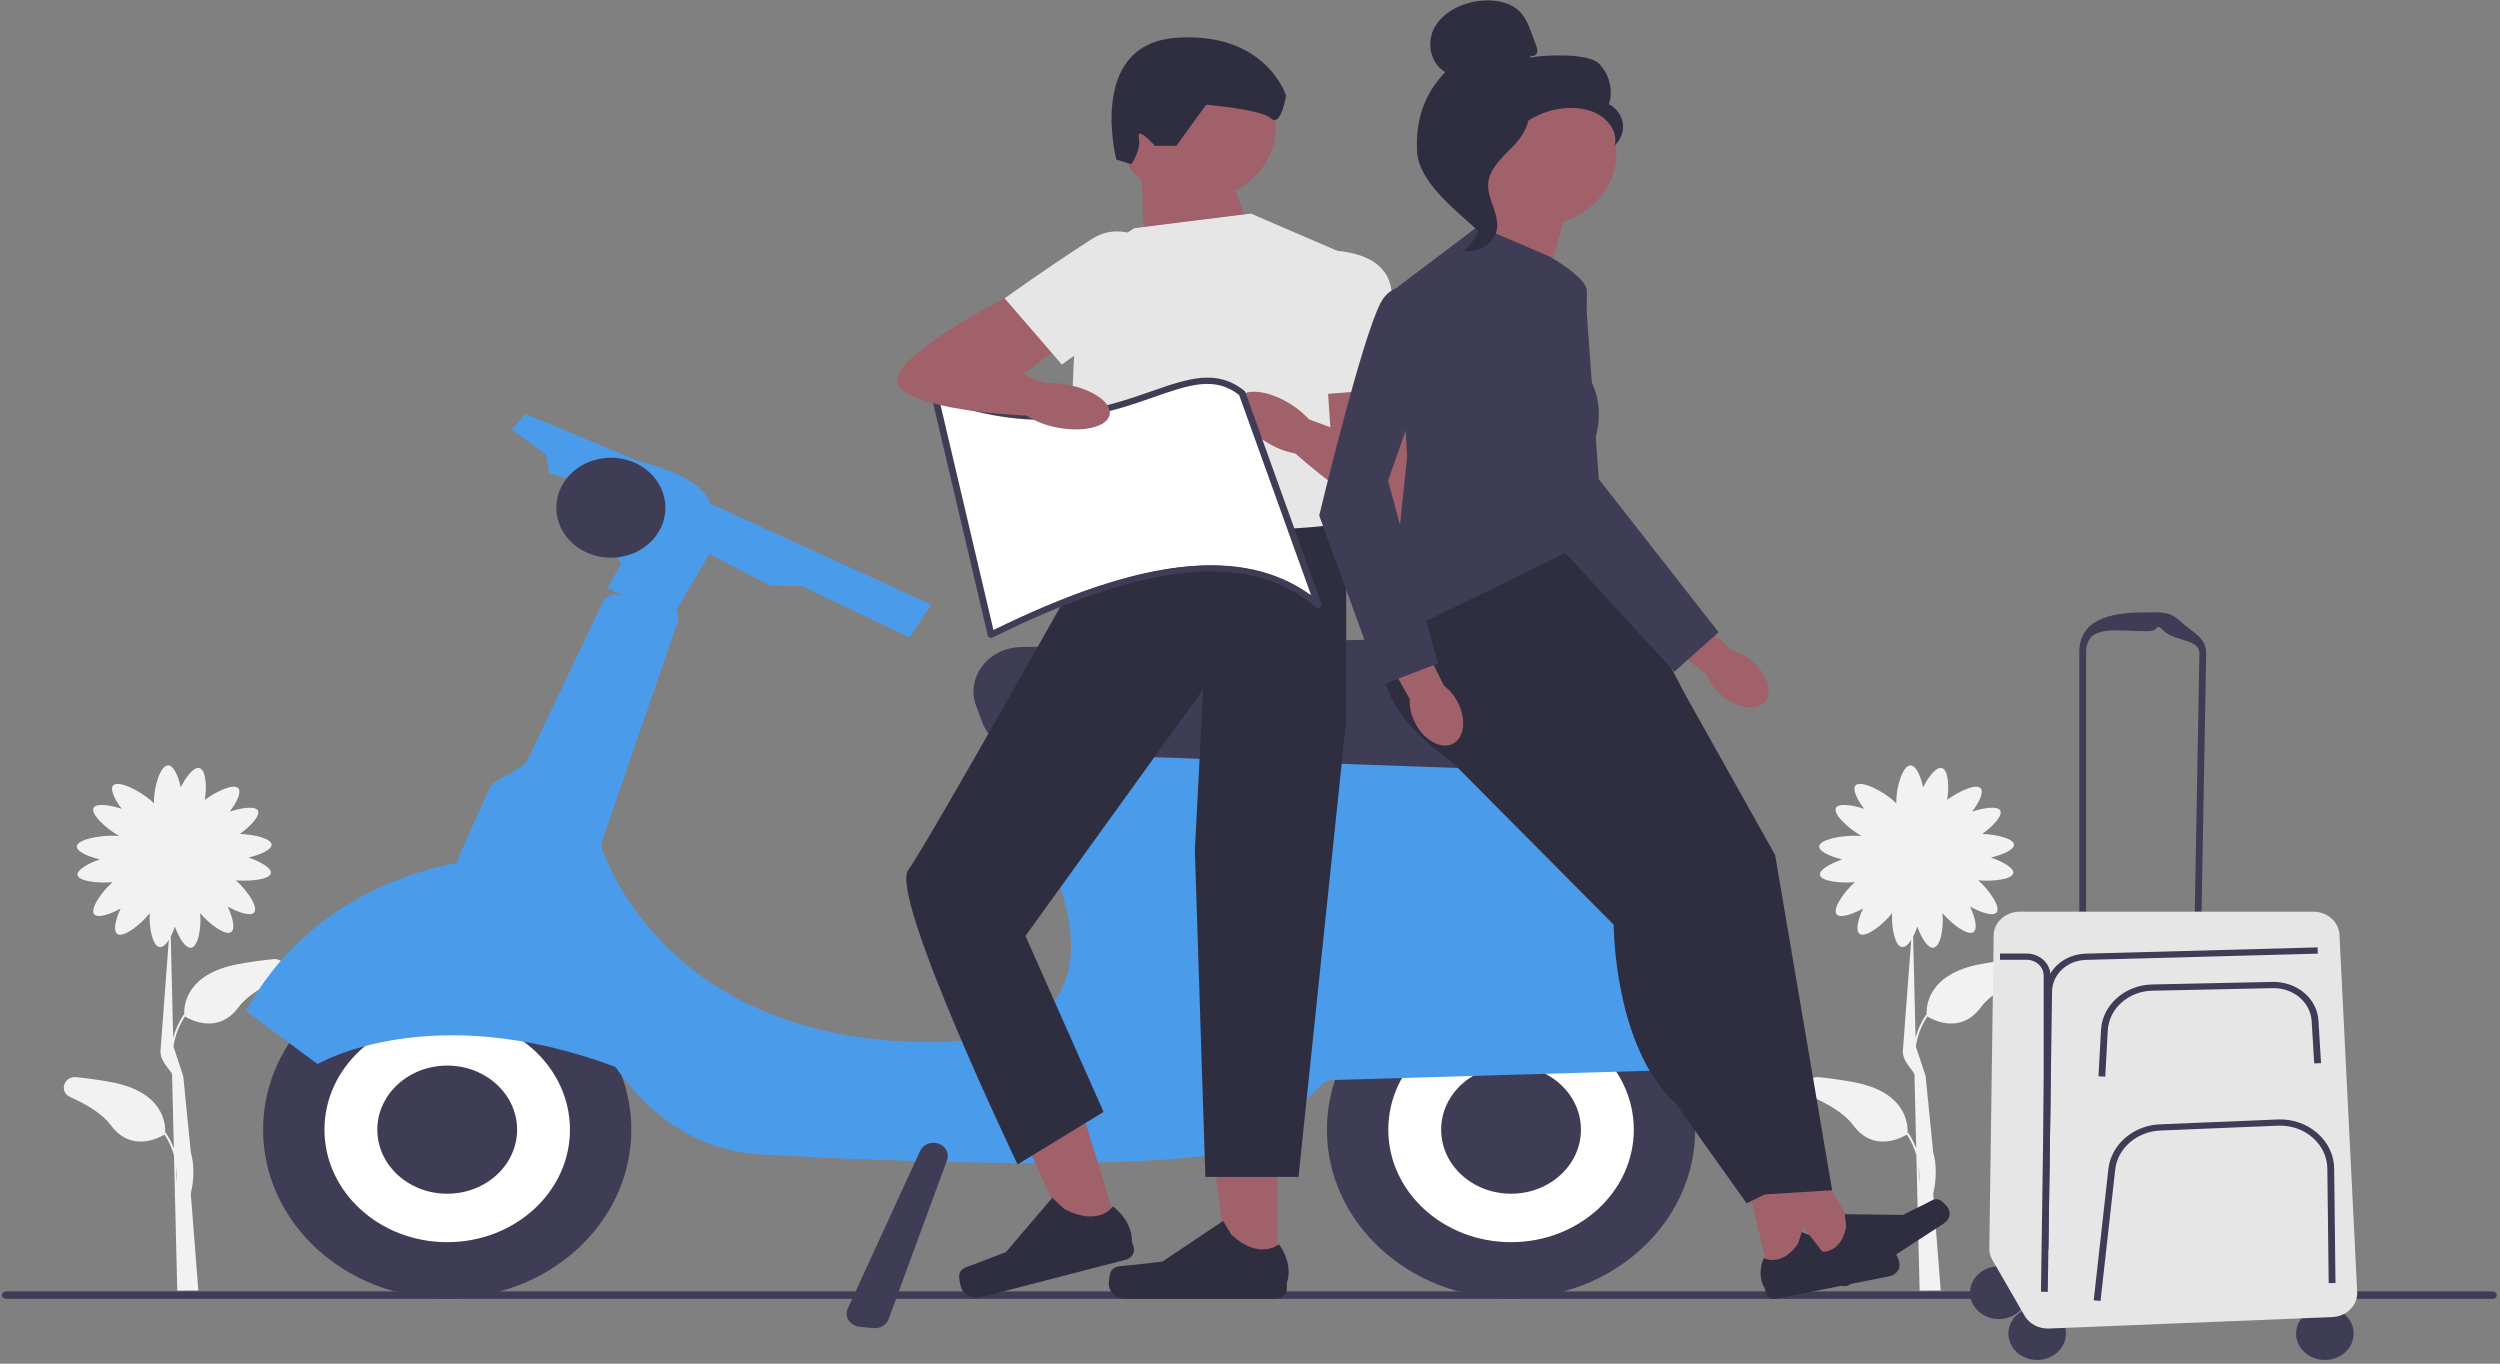 <svg width="660" height="360" viewBox="0 0 660 360" fill="none" xmlns="http://www.w3.org/2000/svg">
<rect x="0" y="0" width="660" height="360" fill="#808080" stroke="none"/>
<g clip-path="url(#clip0_333_568)">
<path d="M72.065 253.223C69.221 253.503 66.115 253.924 62.812 254.543C48.814 257.158 48.517 265.871 48.643 267.868L48.544 267.81C47.139 269.881 46.257 271.977 45.717 273.949L45.078 247.241C45.492 246.449 45.87 245.55 46.185 244.634C47.23 247.596 48.949 250.385 50.434 250.203C52.361 249.964 53.198 244.766 52.838 241.078C55.286 243.966 59.409 247.06 60.966 246.102C62.208 245.343 61.47 242.208 60.12 239.353C62.947 240.913 66.079 241.936 67.051 240.946C68.375 239.593 65.197 234.98 62.271 232.406C66.187 232.745 71.174 232.167 71.507 230.533C71.777 229.188 68.807 227.489 65.629 226.391C68.816 225.624 71.804 224.279 71.705 222.951C71.588 221.375 67.159 220.311 63.334 220.154C66.214 218.091 68.861 215.228 68.05 213.941C67.303 212.753 63.847 213.215 60.651 214.263C62.541 211.788 63.874 208.991 62.856 208.034C61.596 206.845 57.122 208.9 54.062 211.169C54.656 207.629 54.359 203.166 52.622 202.761C51.172 202.423 49.12 205.022 47.716 207.852C47.094 204.882 45.834 202.06 44.385 202.06C42.315 202.06 40.64 207.778 40.64 211.507C40.64 211.722 40.64 211.92 40.658 212.109C40.451 211.887 40.208 211.656 39.938 211.416C37.022 208.817 31.378 205.938 29.928 207.299C28.92 208.256 30.243 211.045 32.134 213.529C28.938 212.481 25.472 212.019 24.734 213.207C23.735 214.799 28.011 218.784 31.485 220.715C31.279 220.69 31.053 220.674 30.819 220.657C26.76 220.401 20.422 221.548 20.278 223.438C20.179 224.766 23.159 226.111 26.355 226.878C23.177 227.976 20.215 229.675 20.476 231.02C20.8 232.654 25.788 233.231 29.712 232.893C26.787 235.467 23.609 240.079 24.932 241.433C25.904 242.423 29.037 241.4 31.864 239.84C30.504 242.695 29.775 245.83 31.017 246.589C32.656 247.596 37.166 244.089 39.533 241.078C39.29 244.766 40.253 249.832 42.162 250.03C42.963 250.112 43.809 249.329 44.574 248.132L42.414 276.836C41.91 280.178 45.141 282.364 45.429 283.734L45.897 303.173C45.366 301.787 44.664 300.368 43.701 298.965L43.602 299.023C43.728 297.026 43.431 288.313 29.433 285.698C26.13 285.079 23.024 284.658 20.179 284.378C16.822 284.048 15.508 288.264 18.541 289.625C22.934 291.597 27.066 294.081 29.226 297.018C34.735 304.534 42.342 300.194 43.431 299.518C44.637 301.366 45.429 303.222 45.933 304.988L46.185 315.31C46.122 315.557 46.086 315.689 46.077 315.697L46.194 315.73L46.797 340.714L52.361 340.672L50.371 315.136C50.704 313.759 51.73 309.064 50.371 304.196L48.382 284.13L45.789 276.242C46.167 273.8 47.041 271.061 48.823 268.346C49.903 269.023 57.519 273.371 63.028 265.846C65.179 262.909 69.32 260.426 73.713 258.454C76.746 257.092 75.441 252.876 72.074 253.206L72.065 253.223ZM46.653 312.331L46.545 307.958C46.752 309.608 46.743 311.102 46.653 312.331Z" fill="#F2F2F2"/>
<path d="M0.52 341.918C0.52 342.463 0.997 342.9 1.591 342.9H658.077C658.671 342.9 659.148 342.463 659.148 341.918C659.148 341.374 658.671 340.937 658.077 340.937H1.591C0.997 340.937 0.52 341.374 0.52 341.918Z" fill="#3F3D56"/>
<path d="M398.918 342.784C425.764 342.784 447.527 322.837 447.527 298.23C447.527 273.624 425.764 253.676 398.918 253.676C372.071 253.676 350.308 273.624 350.308 298.23C350.308 322.837 372.071 342.784 398.918 342.784Z" fill="#3F3D56"/>
<path d="M398.918 327.933C416.815 327.933 431.324 314.635 431.324 298.23C431.324 281.826 416.815 268.528 398.918 268.528C381.02 268.528 366.511 281.826 366.511 298.23C366.511 314.635 381.02 327.933 398.918 327.933Z" fill="white"/>
<path d="M398.918 315.144C409.109 315.144 417.371 307.572 417.371 298.23C417.371 288.889 409.109 281.316 398.918 281.316C388.726 281.316 380.464 288.889 380.464 298.23C380.464 307.572 388.726 315.144 398.918 315.144Z" fill="#3F3D56"/>
<path d="M118.064 342.784C144.91 342.784 166.673 322.837 166.673 298.23C166.673 273.624 144.91 253.676 118.064 253.676C91.218 253.676 69.455 273.624 69.455 298.23C69.455 322.837 91.218 342.784 118.064 342.784Z" fill="#3F3D56"/>
<path d="M118.064 327.933C135.961 327.933 150.47 314.635 150.47 298.23C150.47 281.826 135.961 268.528 118.064 268.528C100.167 268.528 85.658 281.826 85.658 298.23C85.658 314.635 100.167 327.933 118.064 327.933Z" fill="white"/>
<path d="M465.413 277.043C459.085 262.414 436.959 217.72 397.549 202.926C397.243 202.811 396.928 202.736 396.604 202.695L270.211 186.103C268.132 185.831 266.187 187.134 265.854 189.04L263.64 201.581C263.487 202.439 263.685 203.322 264.198 204.057C270.616 213.182 311.754 275.137 245.879 275.137C180.005 275.137 161.848 231.928 158.968 224.296C158.698 223.578 158.689 222.802 158.932 222.076L178.898 164.115C179.249 163.083 179.06 162.027 178.484 161.186L187.26 146.244L203.337 154.585L211.664 154.676L240.082 168.29L245.87 159.626L187.26 132.828C187.26 132.828 187.359 126.623 168.456 121.673L138.75 109.297L135.149 113.422L144.151 120.023L145.051 124.973L151.352 126.623L163.955 148.9L160.354 155.286L164.729 157.242L163.478 156.978C161.668 156.598 159.823 157.456 159.085 159.016L139.227 200.732C138.921 201.367 138.417 201.911 137.778 202.291L130.702 206.474C130.045 206.862 129.523 207.431 129.226 208.099L121.143 226.061C120.891 226.622 120.819 227.208 120.882 227.777C110.809 229.527 81.202 237.084 64.936 266.894L83.84 280.92C83.84 280.92 113.473 263.346 162.443 281.646C170.958 293.792 183.371 303.866 201.303 304.815C248.571 307.323 326.886 309.798 335.888 299.897C342.477 292.645 347.059 288.123 349.048 286.217C349.75 285.549 350.704 285.161 351.713 285.128L461.939 281.902C464.612 281.828 466.385 279.336 465.404 277.059L465.413 277.043Z" fill="#4B9BEB"/>
<path d="M161.272 147.242C169.227 147.242 175.675 141.332 175.675 134.041C175.675 126.75 169.227 120.84 161.272 120.84C153.318 120.84 146.87 126.75 146.87 134.041C146.87 141.332 153.318 147.242 161.272 147.242Z" fill="#3F3D56"/>
<path d="M391.923 202.984C391.752 202.984 391.581 202.984 391.41 202.976L270.985 198.702C265.656 198.512 261.092 195.402 259.355 190.781L257.708 186.384C256.366 182.803 256.952 178.958 259.31 175.847C261.677 172.737 265.404 170.905 269.536 170.814L393.958 168.191C397.81 168.108 401.519 169.618 404.031 172.341C406.542 175.064 407.568 178.628 406.839 182.134L404.49 193.421C403.328 199.024 398.08 202.976 391.914 202.976L391.923 202.984Z" fill="#3F3D56"/>
<path d="M118.064 315.144C128.256 315.144 136.518 307.572 136.518 298.23C136.518 288.889 128.256 281.316 118.064 281.316C107.872 281.316 99.611 288.889 99.611 298.23C99.611 307.572 107.872 315.144 118.064 315.144Z" fill="#3F3D56"/>
<path d="M440.307 250.079C437.427 250.079 434.681 248.668 433.214 246.234L424.095 231.102C422.646 228.701 422.736 225.888 424.32 223.569C425.905 221.243 428.641 219.939 431.612 220.088L448.166 220.863C451.245 221.012 454.017 222.786 455.223 225.393L460.057 235.871C460.939 237.794 460.921 239.889 459.994 241.795C459.067 243.693 457.375 245.12 455.232 245.797L442.972 249.675C442.099 249.955 441.199 250.087 440.317 250.087L440.307 250.079Z" fill="#3F3D56"/>
<path d="M230.973 350.647C230.838 350.647 230.694 350.647 230.559 350.622L226.886 350.251C225.689 350.127 224.644 349.509 224.032 348.552C223.42 347.594 223.339 346.464 223.807 345.441L242.927 303.824C243.449 302.686 244.61 301.877 245.951 301.72C247.257 301.572 248.526 302.042 249.363 302.974C250.191 303.907 250.443 305.144 250.02 306.283L234.582 348.271C234.06 349.69 232.584 350.639 230.982 350.639L230.973 350.647Z" fill="#3F3D56"/>
<path d="M330.235 60.23C330.235 60.23 323.24 47.409 324.635 35.874L301.357 46.93L302.257 67.92L330.235 60.23Z" fill="#A0616A"/>
<path d="M315.787 52.854C327.385 52.854 336.788 44.236 336.788 33.605C336.788 22.974 327.385 14.356 315.787 14.356C304.188 14.356 294.786 22.974 294.786 33.605C294.786 44.236 304.188 52.854 315.787 52.854Z" fill="#A0616A"/>
<path d="M337.238 335.846H324.419L318.325 290.541H337.238V335.846Z" fill="#A0616A"/>
<path d="M293.337 335.573C292.94 336.192 292.724 338.181 292.724 338.89C292.724 341.093 294.669 342.875 297.072 342.875H336.752C338.39 342.875 339.722 341.654 339.722 340.153V338.634C339.722 338.634 341.685 334.08 337.643 328.478C337.643 328.478 332.62 332.867 325.113 325.994L322.898 322.323L306.875 333.065L297.99 334.064C296.046 334.286 294.327 334.031 293.327 335.573H293.337Z" fill="#2F2E41"/>
<path d="M299.458 60.23L330.235 56.385L354.017 66.641L355.412 146.129C355.412 146.129 296.919 152.539 287.701 144.206C278.484 135.873 285.478 69.207 285.478 69.207L299.467 60.23H299.458Z" fill="#E6E6E6"/>
<path d="M310.53 38.506H304.886C304.886 38.506 299.989 32.978 300.646 36.344C301.303 39.71 298.666 43.332 298.666 43.332L294.714 42.128C294.714 42.128 286.81 11.658 310.53 9.983C334.249 8.308 339.524 25.222 339.524 25.222C339.524 25.222 338.21 33.679 335.573 31.262C332.935 28.844 318.442 27.639 318.442 27.639L310.539 38.514L310.53 38.506Z" fill="#2F2E41"/>
<path d="M295.596 325.664L283.273 328.849L263.973 286.779L282.174 282.067L295.596 325.664Z" fill="#A0616A"/>
<path d="M253.27 336.341C253.072 337.034 253.459 338.998 253.666 339.691C254.314 341.811 256.718 343.04 259.031 342.446L297.216 332.562C298.792 332.158 299.71 330.648 299.269 329.204L298.819 327.744C298.819 327.744 299.359 322.876 293.805 318.486C293.805 318.486 290.276 323.965 281.013 319.212L277.791 316.226L265.557 330.549L257.312 333.725C255.511 334.418 253.774 334.608 253.27 336.341Z" fill="#2F2E41"/>
<path d="M351.209 138.438L355.403 150.072V190.047L342.81 310.706H318.217L315.445 224.576L317.632 182.035L270.724 247.084L291.338 293.544L268.645 307.414C268.645 307.414 234.708 236.531 239.785 229.659C244.862 222.794 290.339 141.714 290.339 141.714C290.339 141.714 351.191 139.726 351.191 138.447L351.209 138.438Z" fill="#2F2E41"/>
<path d="M363.802 92.284L370.562 102.433C370.562 102.433 380.122 136.871 370.562 137.011C361.002 137.152 341.703 119.462 341.703 119.462L344.223 110.23L351.217 112.796L349.822 92.284H363.811H363.802Z" fill="#A0616A"/>
<path d="M342.819 66.484C342.819 66.484 365.197 62.87 367.295 76.294C369.392 89.718 370.562 102.441 370.562 102.441L346.312 104.281L342.819 66.484Z" fill="#E6E6E6"/>
<path d="M347.68 118.338C349.705 115.733 346.74 110.614 341.059 106.905C335.378 103.196 329.131 102.302 327.106 104.907C325.082 107.513 328.046 112.632 333.727 116.341C339.408 120.049 345.655 120.944 347.68 118.338Z" fill="#A0616A"/>
<path d="M532.053 253.223C529.208 253.503 526.103 253.924 522.799 254.543C508.802 257.158 508.505 265.871 508.631 267.868L508.532 267.81C507.127 269.881 506.245 271.977 505.705 273.949L505.066 247.241C505.48 246.449 505.858 245.55 506.173 244.634C507.217 247.596 508.937 250.385 510.422 250.203C512.348 249.964 513.185 244.766 512.825 241.078C515.274 243.966 519.397 247.06 520.954 246.102C522.196 245.343 521.458 242.208 520.108 239.353C522.934 240.913 526.067 241.936 527.039 240.946C528.362 239.593 525.185 234.98 522.259 232.406C526.175 232.745 531.162 232.167 531.495 230.533C531.765 229.188 528.794 227.489 525.617 226.391C528.803 225.624 531.792 224.279 531.693 222.951C531.576 221.375 527.147 220.311 523.321 220.154C526.202 218.091 528.848 215.228 528.038 213.941C527.291 212.753 523.834 213.215 520.639 214.263C522.529 211.788 523.861 208.991 522.844 208.034C521.584 206.845 517.11 208.9 514.05 211.169C514.644 207.629 514.347 203.166 512.609 202.761C511.16 202.423 509.108 205.022 507.703 207.852C507.082 204.882 505.822 202.06 504.373 202.06C502.302 202.06 500.628 207.778 500.628 211.507C500.628 211.722 500.628 211.92 500.646 212.109C500.439 211.887 500.196 211.656 499.926 211.416C497.009 208.817 491.365 205.938 489.916 207.299C488.908 208.256 490.231 211.045 492.121 213.529C488.926 212.481 485.46 212.019 484.722 213.207C483.723 214.799 487.999 218.784 491.473 220.715C491.266 220.69 491.041 220.674 490.807 220.657C486.747 220.401 480.41 221.548 480.266 223.438C480.167 224.766 483.147 226.111 486.342 226.878C483.165 227.976 480.203 229.675 480.464 231.02C480.788 232.654 485.775 233.231 489.7 232.893C486.774 235.467 483.597 240.079 484.92 241.433C485.892 242.423 489.025 241.4 491.851 239.84C490.492 242.695 489.763 245.83 491.005 246.589C492.644 247.596 497.153 244.089 499.521 241.078C499.278 244.766 500.241 249.832 502.149 250.03C502.951 250.112 503.797 249.329 504.562 248.132L502.401 276.836C501.897 280.178 505.129 282.364 505.417 283.734L505.885 303.173C505.354 301.787 504.652 300.368 503.689 298.965L503.59 299.023C503.716 297.026 503.419 288.313 489.421 285.698C486.117 285.079 483.012 284.658 480.167 284.378C476.81 284.048 475.495 288.264 478.529 289.625C482.922 291.597 487.053 294.081 489.214 297.018C494.723 304.534 502.329 300.194 503.419 299.518C504.625 301.366 505.417 303.222 505.921 304.988L506.173 315.31C506.11 315.557 506.074 315.689 506.065 315.697L506.182 315.73L506.785 340.714L512.348 340.672L510.359 315.136C510.692 313.759 511.718 309.064 510.359 304.196L508.37 284.13L505.777 276.242C506.155 273.8 507.028 271.061 508.811 268.346C509.891 269.023 517.506 273.371 523.015 265.846C525.167 262.909 529.308 260.426 533.7 258.454C536.734 257.092 535.429 252.876 532.062 253.206L532.053 253.223ZM506.641 312.331L506.533 307.958C506.74 309.608 506.731 311.102 506.641 312.331Z" fill="#F2F2F2"/>
<path d="M467.268 337.611L476.945 335.697L473.479 300.599L459.211 303.42L467.268 337.611Z" fill="#A0616A"/>
<path d="M500.358 330.854C500.772 331.259 501.285 332.727 501.411 333.272C501.807 334.93 500.655 336.572 498.837 336.927L468.888 342.859C467.655 343.107 466.431 342.381 466.16 341.25L465.89 340.103C465.89 340.103 463.595 336.96 465.647 332.125C465.647 332.125 470.22 334.691 474.658 328.371L475.675 325.269L489.682 330.978L496.559 330.409C498.063 330.285 499.323 329.831 500.349 330.854H500.358Z" fill="#2F2E41"/>
<path d="M484.569 334.93L492.635 329.682L474.388 298.66L462.479 306.399L484.569 334.93Z" fill="#A0616A"/>
<path d="M512.087 316.778C512.636 317.001 513.744 318.164 514.086 318.618C515.157 320.004 514.806 321.927 513.294 322.909L488.305 339.162C487.27 339.831 485.847 339.608 485.109 338.667L484.371 337.71C484.371 337.71 480.914 335.648 480.725 330.458C480.725 330.458 486.027 331.168 487.405 323.758L487.009 320.541L502.338 320.739L508.424 317.735C509.756 317.075 510.719 316.209 512.096 316.778H512.087Z" fill="#2F2E41"/>
<path d="M368.33 161.376C368.33 161.376 353.288 180.122 383.372 201.202L444.808 183.207L422.862 141.261L403.427 131.492L368.321 161.368L368.33 161.376Z" fill="#2F2E41"/>
<path d="M444.817 183.215L468.636 225.732L483.687 314.229L464.882 315.376L446.069 231.482L412.843 186.087L436.041 176.318" fill="#2F2E41"/>
<path d="M383.381 187.852V201.21L426.013 244.122C426.013 244.122 426.013 276.3 442.315 291.242L461.119 317.677L477.422 309.633L453.603 232.637L410.971 182.068L383.39 187.852H383.381Z" fill="#2F2E41"/>
<path d="M413.671 55.437L405.642 83.497L375.027 77.978C375.027 77.978 396.388 57.788 393.382 48.588L413.68 55.437H413.671Z" fill="#A0616A"/>
<path d="M390.276 59.669L409.081 67.713C409.081 67.713 418.757 73.134 418.937 76.748C419.117 80.362 417.857 97.598 417.857 97.598C417.857 97.598 425.383 104.495 420.369 118.282L422.88 141.269L366.457 168.851L371.471 120.584L368.96 75.766L390.276 59.677V59.669Z" fill="#3F3D56"/>
<path d="M373.398 190.46C375.603 195.088 379.996 197.803 383.21 196.516C386.423 195.228 387.242 190.435 385.046 185.806C384.191 183.941 382.868 182.3 381.175 181.004L371.57 161.491L361.677 165.815L372.192 184.593C372.074 186.606 372.489 188.62 373.398 190.46Z" fill="#A0616A"/>
<path d="M383.381 78.637C383.381 78.637 369.59 70.593 364.576 79.784C359.562 88.975 348.274 136.095 348.274 136.095L364.576 180.913L379.618 175.171L366.448 126.937L383.372 78.637H383.381Z" fill="#3F3D56"/>
<path d="M454.071 183.224C457.978 186.788 463.154 187.828 465.629 185.542C468.105 183.257 466.935 178.529 463.028 174.965C461.489 173.521 459.589 172.44 457.501 171.805L440.731 156.904L433.268 164.263L450.588 178.166C451.29 180.08 452.487 181.813 454.071 183.215V183.224Z" fill="#A0616A"/>
<path d="M418.406 75.89C418.406 75.89 394.363 74.99 393.391 85.23C392.427 95.469 408.865 141.161 408.865 141.161L442.036 177.324L453.711 166.904L422.088 126.508L418.415 75.89H418.406Z" fill="#3F3D56"/>
<path d="M348.004 158.859L327.921 102.977C311.682 89.867 294.066 121.442 246.78 103.538L261.65 166.747C297.405 149.032 328.173 142.094 348.004 158.859Z" fill="white"/>
<path d="M261.65 168.397C261.524 168.397 261.389 168.372 261.272 168.323C261.011 168.216 260.831 168.001 260.768 167.745L245.897 104.536C245.825 104.239 245.942 103.926 246.204 103.728C246.465 103.53 246.816 103.48 247.122 103.596C273.983 113.761 291.32 107.713 303.986 103.291C313.608 99.933 321.206 97.276 328.515 103.175C328.632 103.274 328.722 103.398 328.776 103.538L348.859 159.42C348.985 159.775 348.832 160.171 348.49 160.369C348.148 160.575 347.689 160.534 347.392 160.278C329.965 145.543 302.851 148.084 262.083 168.29C261.948 168.356 261.804 168.389 261.65 168.389V168.397ZM248.013 105.708L262.272 166.326C301.393 147.127 328.191 144.165 346.132 157.143L327.129 104.281C320.693 99.231 313.932 101.591 304.616 104.842C291.923 109.272 274.631 115.312 248.013 105.716V105.708Z" fill="#3F3D56"/>
<path d="M277.926 76.352L265.215 78.761C265.215 78.761 231.243 95.898 237.67 102.391C244.088 108.885 271.372 109.718 271.372 109.718L277.007 101.723L270.184 98.794L287.485 85.717L277.926 76.352Z" fill="#A0616A"/>
<path d="M312.816 72.763C312.816 72.763 300.403 55.313 288.278 63.085C276.152 70.857 265.224 78.761 265.224 78.761L280.329 96.245L312.825 72.763H312.816Z" fill="#E6E6E6"/>
<path d="M292.936 109.537C293.628 106.401 288.648 102.832 281.811 101.564C274.975 100.296 268.871 101.809 268.179 104.945C267.487 108.08 272.468 111.65 279.304 112.918C286.141 114.186 292.244 112.672 292.936 109.537Z" fill="#A0616A"/>
<path d="M527.687 348.23C531.883 348.23 535.285 345.112 535.285 341.266C535.285 337.42 531.883 334.303 527.687 334.303C523.491 334.303 520.09 337.42 520.09 341.266C520.09 345.112 523.491 348.23 527.687 348.23Z" fill="#3F3D56"/>
<path d="M537.814 359.03C542.01 359.03 545.412 355.913 545.412 352.067C545.412 348.221 542.01 345.103 537.814 345.103C533.618 345.103 530.217 348.221 530.217 352.067C530.217 355.913 533.618 359.03 537.814 359.03Z" fill="#3F3D56"/>
<path d="M613.771 359.03C617.967 359.03 621.368 355.913 621.368 352.067C621.368 348.221 617.967 345.103 613.771 345.103C609.575 345.103 606.173 348.221 606.173 352.067C606.173 355.913 609.575 359.03 613.771 359.03Z" fill="#3F3D56"/>
<path d="M548.94 247.86V172.242C548.94 163.777 556.664 161.681 565.899 161.681C570.427 161.681 572.624 161.202 575.801 164.156C578.979 167.11 582.508 168.339 582.436 172.489L581.103 246.688L548.931 247.852L548.94 247.86ZM566.8 166.64C558.554 166.64 550.741 164.693 550.741 172.25V246.152L579.339 245.112L580.644 172.473C580.707 168.768 574.136 169.28 571.31 166.64C568.474 163.999 570.85 166.64 566.809 166.64H566.8Z" fill="#3F3D56"/>
<path d="M526.328 246.944L525.176 329.559C525.158 330.623 525.437 331.671 525.977 332.611L534.493 347.355C535.744 349.525 538.246 350.837 540.92 350.73L615.688 347.71C619.514 347.553 622.475 344.583 622.304 341.077L617.614 246.746C617.443 243.355 614.401 240.682 610.692 240.682H533.25C529.461 240.682 526.373 243.479 526.319 246.952L526.328 246.944Z" fill="#E6E6E6"/>
<path d="M555.8 284.229L553.999 284.147L554.665 271.919C555.025 265.335 560.94 260.055 568.132 259.898L599.971 259.221C606.398 259.122 611.727 263.586 612.078 269.477L612.753 280.657L610.953 280.748L610.278 269.568C609.972 264.576 605.426 260.748 600.007 260.871L568.168 261.548C561.912 261.68 556.772 266.276 556.457 272.002L555.791 284.229H555.8Z" fill="#3F3D56"/>
<path d="M554.53 343.453L552.739 343.288L556.619 308.586C557.339 302.166 563.181 297.109 570.211 296.82L601.267 295.541C605.183 295.376 608.901 296.647 611.745 299.114C614.59 301.581 616.174 304.914 616.219 308.503L616.57 338.717L614.77 338.734L614.419 308.52C614.383 305.384 612.997 302.472 610.512 300.31C608.028 298.148 604.76 297.043 601.357 297.183L570.301 298.462C564.153 298.718 559.049 303.132 558.419 308.742L554.539 343.445L554.53 343.453Z" fill="#3F3D56"/>
<path d="M540.614 341.052L538.813 341.027L539.948 261.721C540.029 256.3 544.718 251.927 550.633 251.762L611.844 250.112L611.898 251.762L550.687 253.413C545.736 253.545 541.811 257.2 541.748 261.738L540.614 341.044V341.052Z" fill="#3F3D56"/>
<path d="M540.776 329.757H539.524V257.53C539.524 255.244 537.499 253.38 534.997 253.38H528.002V251.729H534.997C538.3 251.729 541.019 254.064 541.298 257.018C541.316 257.183 541.325 257.356 541.325 257.53V291.729L540.776 329.757Z" fill="#3F3D56"/>
<path d="M426.742 40.437C426.742 51.014 417.389 59.587 405.849 59.587C394.309 59.587 384.956 51.014 384.956 40.437C384.956 29.859 394.309 21.287 405.849 21.287C417.389 21.287 426.742 29.859 426.742 40.437Z" fill="#A0616A"/>
<path d="M404.184 14.694C404.787 15.016 405.597 14.529 405.795 13.911C405.993 13.292 405.759 12.64 405.543 12.029C405.165 11.006 404.796 9.991 404.418 8.968C403.616 6.798 402.77 4.554 401.042 2.904C398.431 0.412 394.273 -0.223 390.537 0.239C385.739 0.833 381.004 3.209 378.772 7.153C376.539 11.097 377.493 16.592 381.526 19.051C375.774 25.09 373.776 31.823 374.091 39.826C374.406 47.838 383.93 55.206 390.141 60.849C391.527 60.082 392.787 56.468 392.022 55.156C391.257 53.844 392.355 52.326 391.41 51.113C390.465 49.908 389.673 51.831 390.627 50.626C391.23 49.867 388.881 48.126 389.772 47.673C394.102 45.478 395.542 40.528 398.26 36.74C401.546 32.169 407.154 29.075 413.104 28.564C416.381 28.283 419.838 28.795 422.52 30.536C425.203 32.277 426.94 35.387 426.319 38.349C427.93 36.848 428.731 34.653 428.434 32.566C428.128 30.478 426.733 28.547 424.743 27.483C425.95 23.828 424.915 19.62 422.115 16.798C419.315 13.968 407.964 14.455 403.877 15.198L404.193 14.703L404.184 14.694Z" fill="#2F2E41"/>
<path d="M403.553 28.671C398.143 29.208 394.237 33.506 390.933 37.475C389.034 39.76 387.035 42.285 387.089 45.165C387.134 48.069 389.259 50.569 390.276 53.316C391.932 57.821 390.321 63.176 386.378 66.262C390.276 66.938 394.489 64.265 395.155 60.676C395.938 56.509 392.49 52.483 392.895 48.267C393.256 44.554 396.451 41.699 399.161 38.919C401.879 36.138 404.427 32.459 403.175 28.911L403.553 28.671Z" fill="#2F2E41"/>
</g>
<defs>
<clipPath id="clip0_333_568">
<rect width="658.629" height="358.932" fill="white" transform="translate(0.52 0.099)"/>
</clipPath>
</defs>
</svg>
